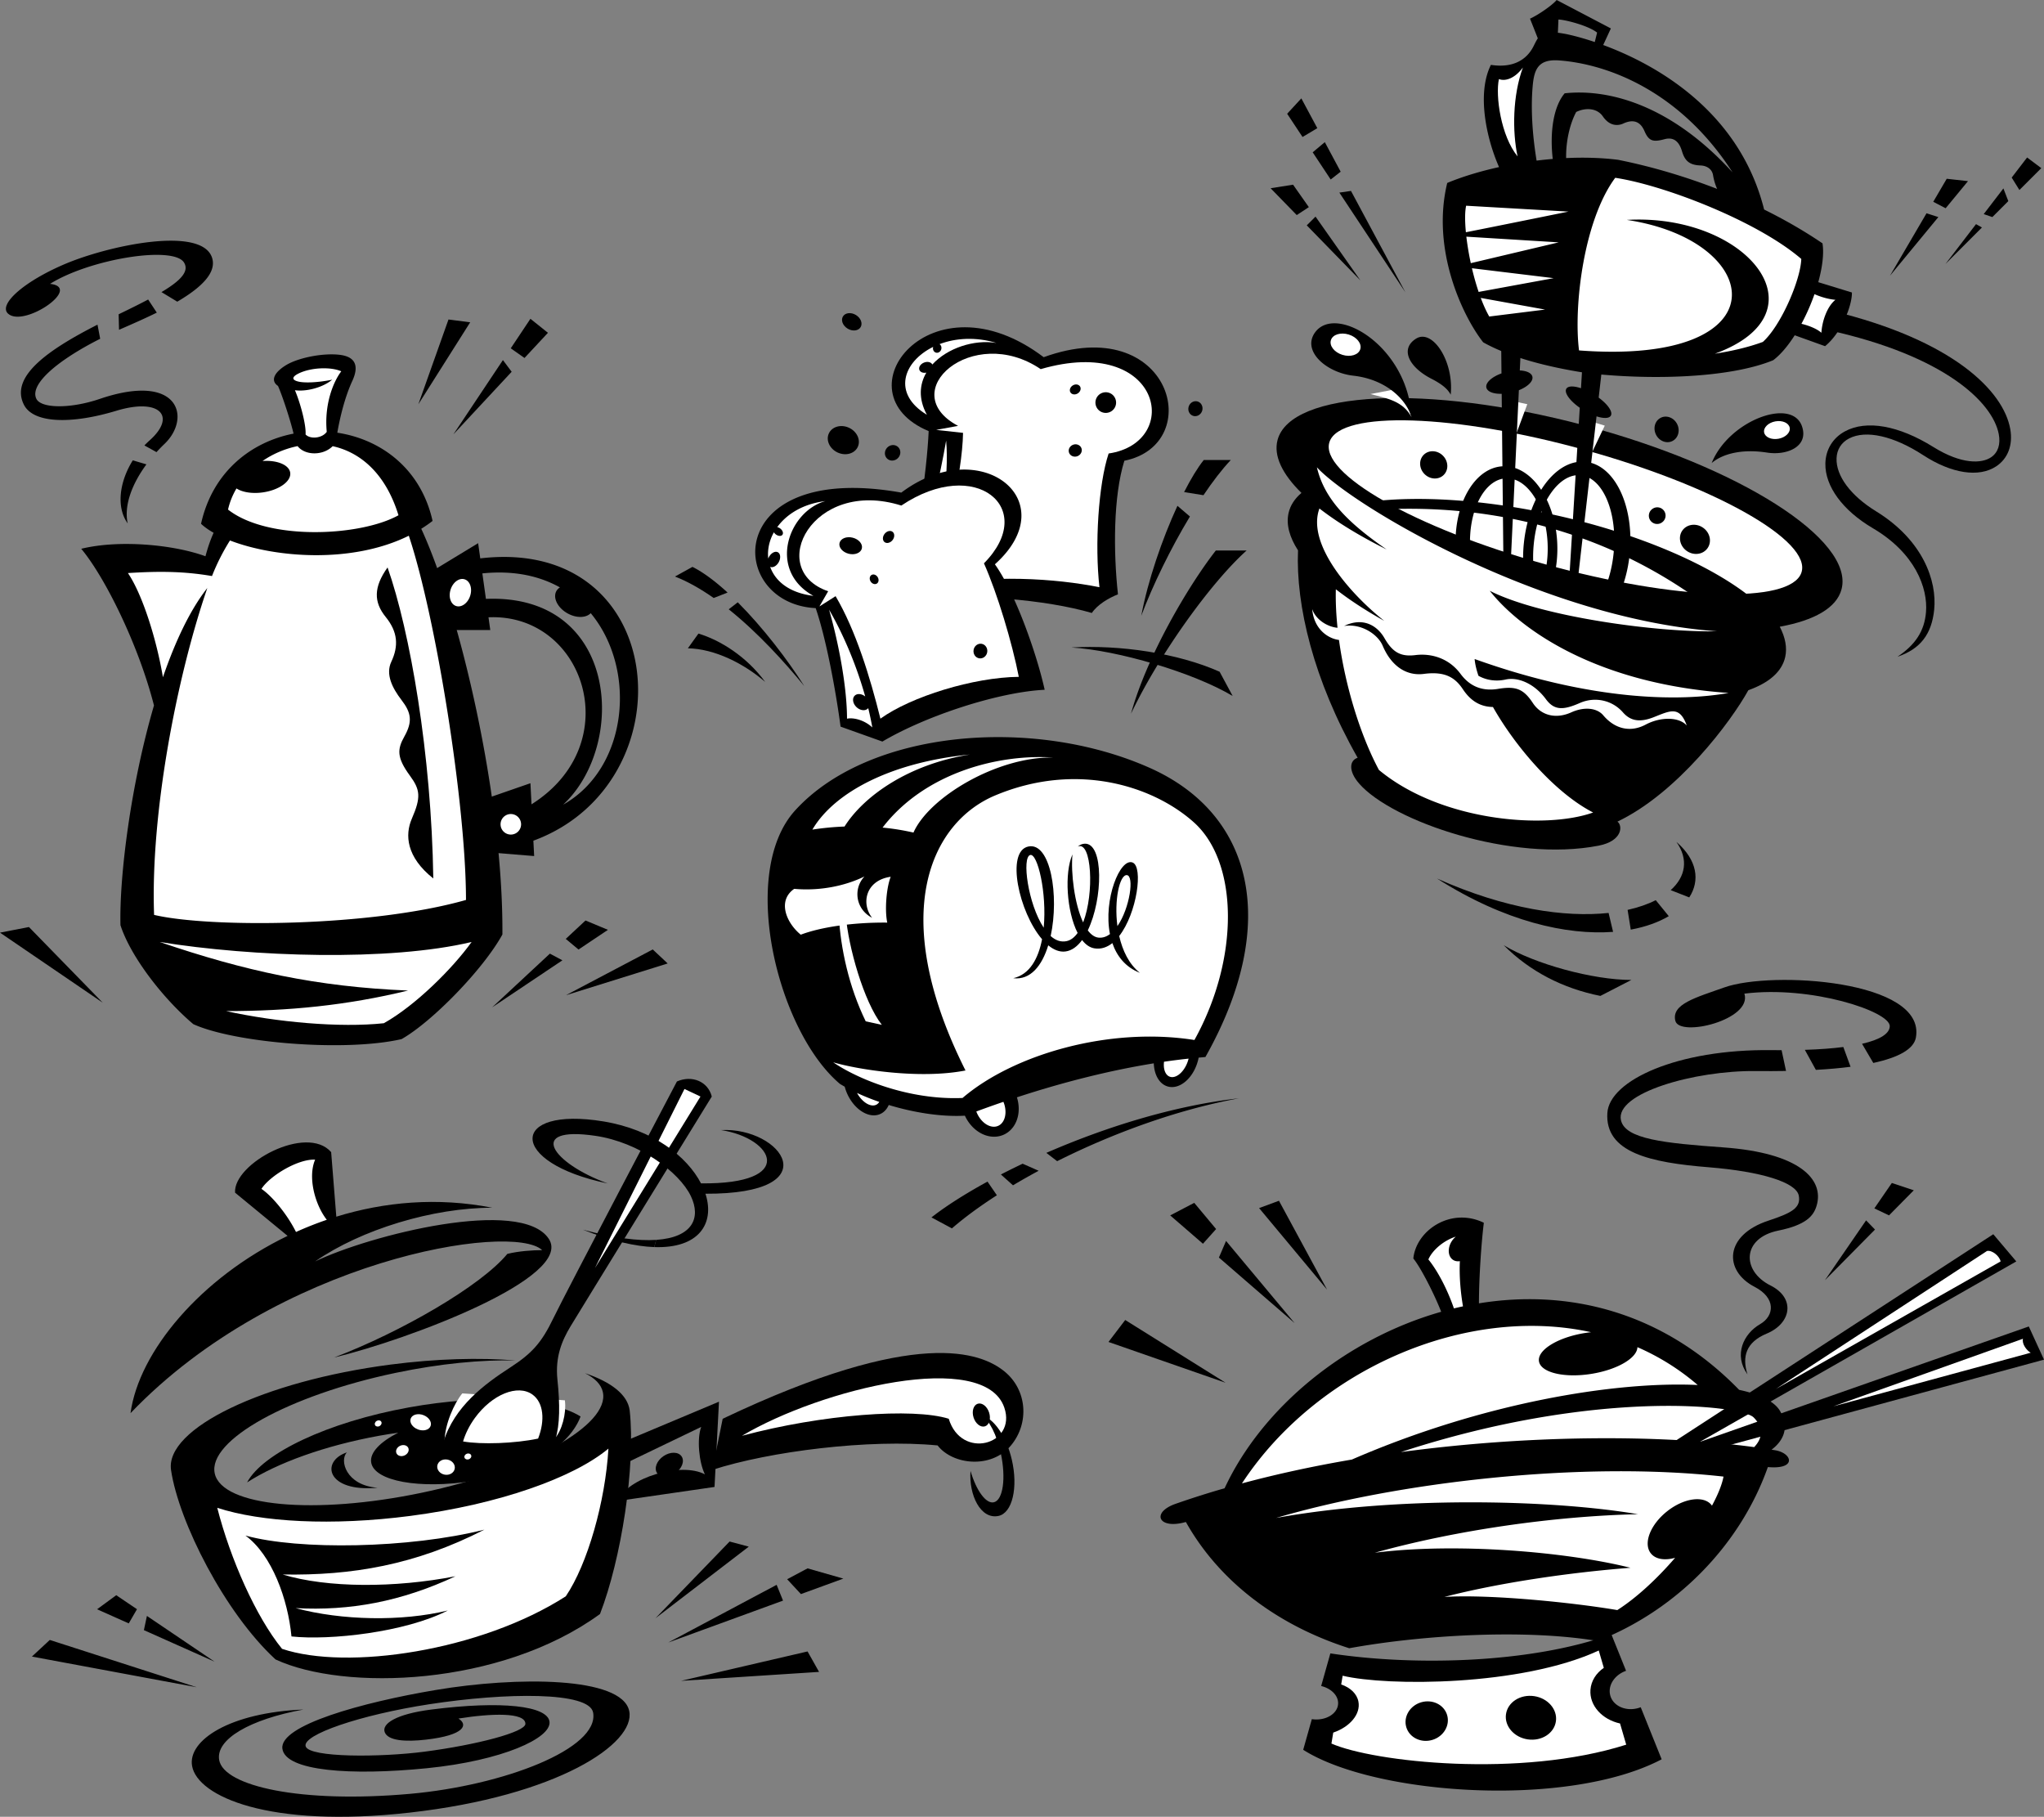 <svg xmlns="http://www.w3.org/2000/svg" width="540" height="479.899"><rect width="100%" height="100%" fill="#808080" stroke="none"/><path d="M275.73 94.348c33.762-12.196 43.024 22.98 21.31 27.355-2.923 9.418-2.923 23.953-1.688 35.285-2.465.985-5.422 2.711-6.899 4.926-11.824-3.445-32.191-5.488-50.863-3.383 4.55-14.105 7.285-34.043 7.754-44.652-24.14-10.102.492-42.125 30.386-19.531"/><path fill="#fff" d="M245.492 149.008c2.977-6.7 5.336-23.445 4.465-32.621-1.488 8.804-4.71 22.945-7.812 30.636l3.347 1.985"/><path fill="#fff" d="M245.344 155.02c16.258-3.45 33.5-2.22 45.117.09-1.27-11.176-.281-27.192 2.426-35.32 19.707-2.907 14-31.56-17.946-22.286-18.02-12.2-38.714 6.027-21.832 14.992l-5.785 1.055 7.102.789c-.215 11.117-4.649 29.098-9.082 40.68"/><path fill="#fff" d="M248.223 90.895c.406.27.605.816.453 1.359-.184.66-.813 1.058-1.406.894-.594-.168-.93-.836-.743-1.496.004-.008.008-.015.008-.027-7.96 3.91-10.91 12.36-1.66 17.938-2.285-4.211-1.965-8.036-.144-11.137-.82.176-1.598-.102-1.836-.707-.278-.7.273-1.574 1.23-1.95.918-.363 1.871-.128 2.188.512 3.949-4.332 11.015-6.668 16.918-5.695-5.524-1.672-10.805-1.281-15.008.309"/><path d="M294.625 105.238a2.725 2.725 0 0 1-1.398 3.598 2.723 2.723 0 0 1-3.594-1.398 2.726 2.726 0 0 1 1.394-3.594 2.726 2.726 0 0 1 3.598 1.394m-8.922 13.164c.3.836-.187 1.782-1.09 2.106-.902.324-1.879-.094-2.18-.93-.304-.84.184-1.777 1.087-2.105.902-.325 1.878.09 2.183.93m-.375-16.325c.363.578.094 1.406-.601 1.84-.7.437-1.559.316-1.922-.266-.364-.578-.094-1.402.605-1.836.7-.437 1.555-.32 1.918.262m32.254 6.465c-.348 1.035-1.418 1.617-2.395 1.289-.972-.324-1.48-1.43-1.132-2.473.347-1.039 1.418-1.617 2.394-1.289.973.325 1.48 1.43 1.133 2.473m-13.809 94.297c-30.828-13.746-74.23-10.113-93.671 11.191-15.043 16.489-4.711 58.324 11.785 72.266.406.25.84.5 1.277.746.16.605.367 1.21.637 1.816 1.906 4.282 5.82 6.704 8.742 5.403 1.02-.45 1.773-1.297 2.254-2.387 6.55 1.992 13.812 3.176 20.121 2.828 1.492 3.274 4.559 5.594 7.793 5.555 4.137-.051 6.973-3.93 6.336-8.664a10.548 10.548 0 0 0-.39-1.742c12.058-3.95 24.331-7.07 36.163-8.977.098 3.016 1.461 5.477 3.68 6.113 3.074.887 6.617-2.05 7.914-6.558.106-.356.184-.707.25-1.059.598-.055 1.195-.117 1.79-.164 19.683-34.934 12.874-64.082-14.68-76.367"/><path fill="#fff" d="M231.734 291.672c-1.386.965-3.687-.235-5.148-2.68-.055-.09-.106-.187-.16-.285a61.474 61.474 0 0 0 5.867 2.355 1.991 1.991 0 0 1-.559.61m33.621.121c.825 2.848-.21 5.441-2.308 5.789-1.965.324-4.168-1.43-5.117-3.988a302.65 302.65 0 0 1 7.16-2.551c.097.242.191.492.265.75m48.219-10.836c-1.11 2.621-3.226 4.125-4.734 3.36-1.063-.54-1.531-2.079-1.32-3.864 2.183-.316 4.347-.594 6.492-.82-.11.437-.254.883-.438 1.324m-93.453-.355c6.281 4.324 19.832 10.015 34.168 9.425 13.547-11.586 38.879-18.851 61.266-15.316 11.98-21.602 11.668-46.965-.196-57.535-10.8-9.625-30.972-16.055-52.433-7.07-16.887 7.07-28.668 31.222-7.852 72.656-11.98 2.355-28.277-.196-34.953-2.16m36.129-81.297c-20.531 1.992-35.734 9.82-41.629 19.832a74.378 74.378 0 0 1 8.496-.813c5.016-7.969 16.836-16.445 33.133-19.02m-23.086 19.301a62.5 62.5 0 0 1 8.164 1.317c4.133-9.34 22.067-20.078 36.918-19.832-15.25-.977-34.308 4.441-45.082 18.515m-23.344 16.18c6.7.602 13.383-.73 18.57-3.277-3 3.14-2.445 8.59 2.005 10.922-2.973-3.809-1.68-9.907 4.917-10.832-1.148 2.957-1.609 8.777-.91 12.105-9.011-.094-17.57 1.184-22.851 3.192-3.899-3.196-6.207-9.012-1.73-12.11"/><path fill="#fff" d="M221.602 241.883c.46 8.594 2.68 18.847 7.113 27.898l4.25.926c-4.805-6.191-8.867-20.695-9.516-28.918l-1.847.094"/><path d="M275.734 245.05c-4.164-6.292-5.82-18.613-3.562-19.206 1.926-.508 4.445 9.972 3.562 19.207m21.926-13.895c-1.87-.054-3.363 6.606-2.45 13.469 3.302-4.762 4.517-13.41 2.45-13.469"/><path d="M301.145 256.973c-3.829-1.504-6.09-4.426-7.274-7.856-1.402 1.117-3 1.676-4.762 1.38-1.234-.208-2.316-.997-3.234-2.185-1.242 1.68-2.715 2.801-4.406 3.016-1.555.2-3.09-.441-4.535-1.625-1.645 5.352-4.664 9.234-9.243 8.684 4.348-.969 6.625-5.192 7.61-10.293-6.09-7.059-9.66-23.223-3.63-24.492 5.856-1.235 8.216 13 5.903 23.648 1.258 1.125 2.676 1.68 4.23 1.34 1.126-.25 2.083-1.028 2.891-2.156-2.918-5.7-3.53-15.836-1.363-20.75-.453 4.84.516 13.062 2.82 17.972 3.008-7.738 2.243-21.547-1.359-20.054-.016.004-.027.004-.035.004.535-.465 1.156-.735 1.86-.75 4.98-.118 4.8 14.562.765 22.902.84 1.113 1.8 1.824 2.886 1.918 1.075.094 2.067-.266 2.97-.934-1.805-9.129 2.683-20.246 5.995-18.906 2.832 1.145 1.16 13.379-3.554 19.41.875 3.817 2.57 7.442 5.464 9.727"/><path fill="#fff" d="M272.172 225.844c-2.258.594-.602 12.914 3.562 19.207.883-9.235-1.636-19.715-3.562-19.207m23.038 18.781c3.302-4.762 4.517-13.41 2.45-13.469-1.87-.054-3.363 6.606-2.45 13.469"/><path d="m264.426 310.234 3.195 2.86a179.46 179.46 0 0 1 6.781-3.84l-4.234-1.867c-1.98.945-3.906 1.894-5.742 2.847m12.008-5.707 2.851 2.192c14.473-7.258 31.574-13.59 48.07-16.61-17.523 1.97-35.71 7.786-50.921 14.418m-15.547 7.59c-6.114 3.344-11.2 6.617-14.805 9.457l5.406 2.899c3.239-2.817 7.258-5.778 11.875-8.746l-2.476-3.61m-22.77-181.996c20.895-15.746 43.496 2.117 24.723 18.938 5.285 7.363 10.996 23.402 13.152 33.144-12.12.586-31.199 6.785-42.875 13.68l-11.047-3.946c-1.215-9.148-3.765-23.12-6.578-31.304-23.68-1.176-24.773-38.965 22.625-30.512"/><path fill="#fff" d="M238.117 133.54c19.68-13.212 36.207.765 21.832 15.257 3.559 7.988 7.446 20.988 9.207 29.988-11.969.117-28.496 5.223-36.562 11.047-2.746-11.05-6.516-23.324-11.84-32.355l-4.274 2.71 2.31-4.011c-16.634-5.672-4.134-30.016 19.327-22.637"/><path d="M184.52 167.36c5.71 1.699 12.761 6.074 17.62 12.757-5.468-4.738-13.245-8.75-20.413-8.87l2.793-3.888m10.386-8.265c-.75.59-1.578 1.234-2.383 1.851 7.7 6.164 14.774 13.953 19.946 20.266-4.36-6.914-10.903-15.457-17.563-22.117m-2.687-2.574c-3.207-2.938-6.38-5.333-9.278-6.782l-4.617 2.551c3.414 1.332 6.856 3.309 10.223 5.668l3.672-1.437"/><path fill="#fff" d="M229.375 187.035c-.023.031-.04.067-.066.094-.692.73-2.043.582-3.02-.336-.976-.922-1.21-2.262-.523-2.992.644-.688 1.859-.594 2.812.168-2.348-8.399-5.875-16.602-9.547-22.93 2.672 9.355 4.739 20.777 4.739 28.8 1.703-.366 4.617.364 6.687 2.31a84.649 84.649 0 0 0-1.082-5.114m-11.316-54.675c-5.934.722-10.246 3.46-12.723 6.878.262.055.539.172.797.367.64.489.898 1.23.57 1.657-.324.43-1.105.379-1.75-.106a2.074 2.074 0 0 1-.5-.554c-1.242 2.222-1.746 4.64-1.488 6.941a3.74 3.74 0 0 1 .21-.461c.59-1.055 1.641-1.59 2.34-1.195.704.39.798 1.562.208 2.62-.567 1.009-1.551 1.532-2.25 1.227 1.34 3.778 5.047 6.883 11.425 7.66-12.27-6.804-6.558-22.363 3.16-25.035"/><path d="M227.688 144.895c-.297 1.167-1.852 1.785-3.481 1.375-1.625-.415-2.707-1.696-2.41-2.868.297-1.168 1.855-1.785 3.48-1.375 1.63.41 2.707 1.696 2.41 2.868m8.126-4.415c.582.458.578 1.434-.008 2.184-.586.746-1.536.984-2.118.531-.582-.457-.574-1.433.012-2.18.586-.75 1.535-.988 2.113-.535m-3.949 11.954c.395.625.301 1.39-.207 1.714-.511.325-1.246.079-1.64-.543-.395-.625-.301-1.39.207-1.714.511-.325 1.246-.082 1.64.543m28.946 19.851c-.18 1.059-1.137 1.777-2.125 1.606-.997-.168-1.649-1.164-1.47-2.227.18-1.055 1.134-1.773 2.126-1.605.992.171 1.648 1.168 1.469 2.226m-34.199-54.222c-.848 1.796-3.243 2.445-5.348 1.453-2.106-.996-3.13-3.258-2.278-5.051.844-1.797 3.239-2.45 5.348-1.457 2.105.996 3.125 3.258 2.277 5.054m10.657 2.907c-.801.847-2.094.93-2.891.18-.797-.754-.797-2.047-.004-2.899.8-.848 2.094-.926 2.89-.176.798.75.801 2.047.005 2.895m-9.903-34.551c-.601.996-2.136 1.172-3.425.39-1.29-.777-1.848-2.218-1.243-3.214.598-.996 2.133-1.172 3.422-.39 1.29.776 1.848 2.218 1.246 3.214m55.672 84.613c12.809-.742 28.082 1.477 39.168 6.403l3.45 6.406c-10.348-6.16-30.301-12.07-42.618-12.809m34.903-40.226c2.44-3.63 4.898-6.832 7.218-9.29h-7.144c-1.63 2.04-3.41 4.981-5.188 8.47l5.114.82m-6.875 2.808c-4.047 8.762-7.836 19.84-9.555 29.043 3.035-8.094 7.765-17.793 12.851-26.222l-3.296-2.82"/><path d="M321.215 145.41c-7.14 9.113-18.227 27.836-22.418 43.11 7.39-15.52 20.941-34.489 30.55-43.11h-8.132m147.777 237.672c-.32-.055-.644-.102-.965-.152 3.43-2.594 4.672-6.16 2.207-10.278-1.496-2.488-5.257-4.355-10.77-5.527-20.339-20.887-45.394-26.668-68.745-22.852.004-6.902.648-16.132 1.293-21.285-8.692-4.222-17.883 1.985-18.625 9.438 1.91 2.332 5.441 9.183 7.36 14.074-25.259 7.188-47.27 25.238-57.22 46.613a238.671 238.671 0 0 0-12.968 4.121c-6.54 2.301-4.508 6.868 2.734 4.79 9.195 16.359 24.988 27.566 43.156 33.351 19.305-3.508 46.446-5.125 65.63-1.914 20.28-7.922 37.476-24.8 44.968-45.938.152.008.305.016.457.028 7.2.5 5.957-3.723 1.488-4.469"/><path fill="#fff" d="M377.36 332.672c1.07-2.465 4.05-5.016 7.25-6.02a5.231 5.231 0 0 0-1.063 1.192c-1.192 1.844-1.035 4.062.348 4.957.523.336 1.148.433 1.789.324-.2 3.824.171 8.156.82 11.938-.8.171-1.598.351-2.395.546-1.66-4.84-4.25-9.882-6.75-12.937m-7.269 50.887c51.5-16.836 89.992-12.364 93.187-9.168 2.668 2.664 2.438 5.484.153 7.855-24.63-3.328-59.102-3.305-93.34 1.313"/><path d="M433.457 450.957a7.684 7.684 0 0 1-.598.203c-3.296.965-6.62-.48-7.421-3.226-.778-2.645 1.07-5.524 4.148-6.598l-3.875-9.625c-21.254 7.664-52.05 8.406-74.246 5.023l-2.43 8.621c2.719.641 4.645 2.625 4.469 4.797-.2 2.485-3.07 4.285-6.41 4.016a7.329 7.329 0 0 1-.524-.063l-2.28 8.094c18.913 12.02 69.94 15.524 94.698 2.512l-5.531-13.754"/><path fill="#fff" d="M420.176 446.367c.172-2.37 1.511-4.422 3.531-5.816l-1.336-4.578c-20.43 9.472-55.965 9.472-67.66 6.66l-.383 2.308c2.418.836 4.164 2.454 4.555 4.555.62 3.285-2.258 6.664-6.656 8.16l-.477 2.895c11.102 4.886 49.945 9.195 77.879.293l-1.633-5.594c-4.73-1.04-8.117-4.734-7.82-8.883"/><path d="M382.313 453.027c.812 2.743-.942 5.684-3.922 6.567-2.98.883-6.055-.625-6.868-3.367-.812-2.743.942-5.688 3.922-6.57 2.98-.88 6.055.624 6.868 3.37m28.737 1.657c-.452 3.156-3.769 5.293-7.413 4.77-3.64-.524-6.227-3.505-5.774-6.661.453-3.16 3.77-5.293 7.414-4.77 3.641.524 6.227 3.504 5.774 6.66"/><path fill="#fff" d="M436.137 410.32c-2.074-2.605-.164-7.574 4.27-11.097 4.429-3.524 9.698-4.266 11.773-1.66.039.046.066.101.101.152 1.563-2.887 2.645-5.531 3.051-7.68-37.746-4.223-86.168 1.492-118.203 10.926 31.539-5.715 72.016-4.965 95.605-.992-22.101.496-48.175 4.222-69.53 10.18 21.605-2.731 50.66-.247 67.546 3.972-16.145 1.242-34.766 3.977-49.168 7.7 12.168-.743 34.02 1.491 45.691 3.476 5.16-3.3 10.575-8.363 15.27-13.809-2.711.754-5.148.414-6.406-1.168m-15.789-58.425a35.51 35.51 0 0 0-1.637.214c-7.18 1.153-12.61 4.5-12.133 7.48.48 2.977 6.684 4.462 13.86 3.31 6.84-1.098 12.078-4.184 12.148-7.051a62.676 62.676 0 0 1 15.922 9.992c-21.922-1.016-56.926 4.742-91.363 19.695-9.891 1.688-19.649 3.777-29.036 6.3 19.68-30.038 58.965-47.23 92.239-39.94"/><path d="m337.887 317.176 12.71 23.484-17.96-21.55zm-15.864 15.004 20.008 17.32-18.125-21.71zm-.742-7.532-5.777-6.921-6.352 3.316 8.653 7.488 3.476-3.883m2.512 40.602-26.523-16.578-4.422 5.8zM493 322.355l-10.883 15.817 13.235-13.39zm6.055-1.32 6.547-6.625-5.801-1.933-4.621 6.714 3.875 1.844m-52.789 60.817 89.718-31.473 4.016 8.766-88.54 24.054-5.194-1.347"/><path fill="#fff" d="M534.445 353.625c-.336 1.367.965 3.09 2.043 3.691l-52.113 14.153 50.07-17.844"/><path d="m439.012 382.934 87.59-56.918 6.078 7.183-88.692 50.563-4.976-.828"/><path fill="#fff" d="M524.945 330.438c1.383-.278 3.313 1.378 3.59 2.761l-59.402 33.707 55.812-36.469"/><path d="M455.313 303.082c-15.747-1.129-25.97-2.21-27.075-7.184-1.586-7.14 19.34-13.16 35.645-12.988 2.785.031 5.437.02 7.965-.023l-1.172-5.485c-.867 0-1.742-.004-2.649-.015-24.875-.32-42.828 8.012-43.382 16.578-.676 10.48 11.355 13.129 26.8 14.363 13.817 1.11 23.07 3.977 23.766 7.461.64 3.235-1.82 4.594-8.012 6.637-11.742 3.863-11.816 13.273-3.648 17.492 5.656 2.922 5.285 7.637 1.437 9.86-4.332 2.5-7.058 8.07-3.32 13.261-1.508-4.7-.356-8.52 5.05-10.762 6.56-2.718 7.688-9.39 1.032-12.722-7.715-3.86-7.535-12.547 2.062-14.5 7.301-1.489 9.282-3.836 10.094-6.5 2.172-7.106-4.648-14.047-24.594-15.473m33.583-21.297-1.907-5.223c-2.86.368-6.242.625-10.168.75l2.914 5.29c3.356-.188 6.414-.461 9.16-.817"/><path d="M455.594 260.809c-7.582 2.695-14.094 4.418-12.989 8.84 1.106 4.421 20.446-.278 18.239-7.184 17.683-2.211 38.406 4.7 38.406 8.566 0 1.906-2.355 3.543-7.32 4.684l2.972 5.058c6.86-1.488 10.711-3.73 11.254-6.703 2.766-15.218-38.129-17.683-50.562-13.261m-282.246 66.699c-4.645.308-11.008-.438-19.356-2.692 7.688 3.043 13.938 4.426 18.852 4.598l.504-1.906m19.406 79.68-19.582 20.257 24.644-18.906zm20.594 29.035-33.426 7.765 36.465-2.363zm-200.192-3.039 38.813 12.492-43.54-8.102zm198.442-12.114 11.203-4.09-9.453-2.703-5.391 2.871 3.64 3.922m-6.421-2.445-28.63 15.234 30.321-11.066zm-167.16 11.969 18.68 8.332-17.883-12.086Zm-1.828-5.528-5.477-3.699-5.063 3.715 8.368 3.73 2.171-3.746m130.168-52.516c-.539-4.144-4.855-7.491-11.808-9.831 2.621 1.308 4.281 2.976 4.719 4.996 1.914 8.742-19.489 20.64-47.801 26.578-28.317 5.937-52.817 3.66-54.73-5.082-1.915-8.742 19.488-20.64 47.804-26.578 11.688-2.45 22.719-3.496 31.785-3.274-9.703-.773-21.086-.48-33.156 1.09-33.461 4.356-59.625 16.864-57.98 27.875 2.05 13.7 14.199 37.684 27.605 50.012 18.082 8.418 59.379 7.172 85.719-12 5.61-14.492 9.453-39.004 7.843-53.785"/><path fill="#fff" d="M149.473 421.66c-22.598 14.496-57.82 19.64-74.961 13.871-6.895-8.472-13.653-23.691-17.114-37.25 11.614 3.793 30.301 4.832 50.977 2.145 23.387-3.051 43.098-10.063 52.363-17.781-.808 13.945-5.488 30.488-11.265 39.015"/><path d="M64.848 405.61c7.011 5.14 11.218 16.831 12.156 26.648 10.129 1.094 30.078-1.09 41.297-6.856-12.156 2.961-28.051 2.649-40.207-.625 14.336.782 27.898-1.715 42.234-8.414-16.05 3.117-33.82 3.117-45.664-.468 18.234.312 35.066-2.493 53.3-11.844-19.792 4.988-49.089 5.453-63.116 1.558m88.531-31.449c-7.66-4.812-25.438-6.008-45.383-2.394-21.469 3.886-38.633 12.117-42.719 19.808 7.868-5.086 20.414-9.699 34.93-12.332 1.688-.3 3.355-.57 5.008-.808-4.778 2.43-7.57 5.273-7.153 7.87.782 4.93 12.774 7.118 26.782 4.891 10.539-1.675 19.21-5.375 22.531-9.199 3.023-2.375 5.078-5.32 6.004-7.836"/><path fill="#fff" d="M122.125 368.066c-2.121 2.575-4.617 8.102-4.695 12.723l29.152-.836c1.82-2.043 3.106-6.508 2.652-10.066l-27.109-1.82"/><path d="M91.652 383.637c-2.027 2.023-.312 8.726 8.106 9.347-13.559 1.246-15.117-7.011-8.106-9.347"/><path fill="#fff" d="M113.758 376.672c-.39 1.047-1.887 1.457-3.336.91-1.45-.543-2.309-1.832-1.914-2.883.394-1.043 1.887-1.453 3.336-.91 1.453.543 2.308 1.836 1.914 2.883m-5.887 5.797c.313.71-.133 1.594-.996 1.98-.867.383-1.824.125-2.137-.586-.316-.707.13-1.593.992-1.976.868-.387 1.825-.125 2.141.582m12.262 5.481c-.2 1.1-1.39 1.808-2.66 1.573-1.27-.23-2.137-1.312-1.938-2.41.2-1.101 1.39-1.808 2.664-1.574 1.27.23 2.137 1.309 1.934 2.41m4.344-3.547c.152.403-.122.875-.606 1.055-.484.18-.996-.004-1.148-.406-.149-.406.125-.88.609-1.059.484-.176 1 .008 1.145.41m-23.758-8.879c.219.368.035.883-.41 1.145-.442.266-.98.176-1.2-.191-.218-.372-.039-.887.407-1.149.445-.262.98-.176 1.203.195"/><path d="M117.11 380.992c2.894-9.515 11.023-15.453 17.511-19.664 5.828-3.785 8.371-6.469 11.606-13.191 3.238-6.719 32.609-62.473 32.609-62.473 3.98-1.742 8.21 0 9.207 3.98 0 0-35.094 57-37.336 60.735-2.238 3.73-4.074 8.016-3.441 14.055.68 6.511.68 11.812-.54 15.812l-29.617.746"/><path fill="#fff" d="m180.828 287.652 4.227 1.993-27.875 45.3zm-38.668 92.344c1.883-4.836 1.45-9.5-1.473-11.621-3.886-2.824-10.71-.055-15.238 6.184-1.46 2.011-2.5 4.136-3.113 6.191 4.793.855 13.71.543 19.824-.754"/><path d="m164.297 381.02 25.648-10.77-1.175 22.52-25.649 3.718c2.742-6.265 16.84-10.379 23.106-7.047-1.567-3.136-2.157-9.398-.98-12.53l-20.755 9.984-.195-5.875"/><path d="M180.07 384.695c.848 1.254.086 3.254-1.707 4.47-1.789 1.21-3.93 1.183-4.777-.071-.848-1.254-.086-3.254 1.703-4.469 1.79-1.215 3.93-1.18 4.781.07m10.856-9.937-2.742 13.508c15.074-4.895 41.507-8.223 59.523-6.461 3.914 5.09 14.117 6.32 19.383 0 4.894-5.875 4.305-14.684-1.762-19.582-6.039-4.868-22.91-11.942-74.402 12.535"/><path fill="#fff" d="M196.016 379.258c21.148-12.531 64.07-22.856 69.312-7.442 3.328 9.793-11.355 13.903-14.683 2.942-9.399-2.942-33.48-1.18-54.63 4.5"/><path d="M261.309 373.117c.53 1.649.043 3.278-1.09 3.64-1.133.364-2.48-.675-3.012-2.32-.527-1.648-.043-3.277 1.09-3.644 1.133-.363 2.48.676 3.012 2.324"/><path d="M256.398 388.54c-.468 6.382 2.664 12.843 7.356 11.894 3.71-.75 5.273-7.536 3.547-14.907-1.45-6.187-4.774-10.882-7.985-11.722 1.977 1.246 4.036 5.183 5.102 10.164 1.379 6.457.578 12.199-1.797 12.836-2.082.558-4.683-3.012-6.223-8.266m-83.554-59.125c11.832.41 15.902-6.23 13.64-13.738-.039-.117-.082-.239-.12-.356 32.988.14 20.171-17.66 4.132-16.816 13.918 2.133 20.227 14.348-5.3 14.078-3.676-7.086-12.626-14.191-25.75-16.36-24.864-4.105-25.512 10.868 1.097 16.38-14.758-5.356-21.57-15.27-3.246-12.579 11.57 1.704 22.16 9.536 25.223 15.934 2.73 5.707.488 10.91-9.172 11.55l-.504 1.907M80.168 451.566c-19.48.793-30.613 8.149-29.422 14.907 1.418 8.027 20.274 16.5 57.45 12.324 39.105-4.39 59.827-18.285 58.038-26.836-1.921-9.176-29.816-9.14-51.082-5.563-19.574 3.293-41.347 9.34-40.55 15.504.765 5.942 18.066 7.176 38.164 5.168 19.875-1.988 32.996-7.953 32.402-12.324-.566-4.14-12.527-5.566-31.211-3.18-9.402 1.2-13.117 3.778-12.324 5.961.84 2.313 5.543 2.61 10.933 1.989 10.336-1.192 11.133-3.977 8.547-5.567 8.746-1.39 17.692-1.695 17.692 1.395 0 2.183-12.922 5.562-26.637 7.351-11.711 1.528-30.41 1.59-31.406-1.39-1.02-3.07 14.511-8.348 32.601-11.13 20.383-3.136 42.34-3.382 43.332 2.184 1.707 9.559-23.675 19.262-48.304 21.47-28.82 2.581-49.297-1.99-50.489-8.946-.937-5.485 8.153-10.735 22.266-13.317m64.816-124.336c-7.312-11.105-47.289-.996-61.73 5.973 12.2-8.46 31.117-14.187 46.797-14.187-14.473-2.836-28.52-1.551-41.2 2.367l-1.363-17.051c-6.472-7.469-25.886 2.984-25.386 10.703l13.878 11.418C52.984 337.56 36.703 357 34.484 373.277c38.817-40.574 100.793-50.527 108.758-43.058-2.488 0-6.222.246-9.21.992-6.97 8.465-28.126 20.66-45.798 27.383 19.664-4.73 63.47-21.16 56.75-31.364"/><path fill="#fff" d="M69.07 314.04c2.239-3.485 9.707-7.966 14.184-7.72-2 4.668-.027 11.907 3.078 15.883a92.155 92.155 0 0 0-8.133 3.219c-2.437-4.883-6.472-9.61-9.129-11.383"/><path d="M111.293 139.672a35.687 35.687 0 0 0 2.988-2.07c-3.086-13.809-13.629-21.563-25.168-23.305.79-4.5 2.082-9.59 3.969-13.688 1.785-3.875.914-6.406-3.414-6.894-4.57-.516-10.95.84-14.04 2.703-3.167 1.914-4.273 4.121-2.183 5.527 1.117 2.52 3.176 8.703 4.114 12.594-11.258 2.191-21.426 10.137-24.446 23.816.864.825 1.992 1.622 3.317 2.375-.844 1.907-1.52 3.836-2.149 6.204-8.383-3.067-22.703-4.442-32.82-1.977 6.273 7.5 15.144 25.422 19.219 41.387-6.157 21.031-9.168 45.148-8.856 58.035 2.711 8.387 11.356 19.488 19.25 26.148 10.852 4.938 39.965 7.403 55.012 3.95 7.894-4.442 21.465-18.254 26.644-27.63.243-36.34-11.253-85.113-21.437-107.175"/><path fill="#fff" d="M62.477 129.02c1.53.996 4.132 1.445 6.976 1.039 4.309-.618 7.54-2.946 7.215-5.204-.293-2.07-3.473-3.355-7.316-3.082a25.405 25.405 0 0 1 9.265-3.933c2.02 2.555 6.774 2.527 9.27.015 7.25 1.594 13.965 7.133 17.386 18.247-10.132 5.628-34.523 6.753-45.03-1.5a19.257 19.257 0 0 1 2.234-5.582"/><path fill="#fff" d="M40.71 241.664c-.987-26.64 5.923-62.66 14.063-86.344-4.582 5.817-8.496 14.164-11.73 23.567-1.672-9.95-5.379-21.805-9.246-27.516 7.902-.492 14.527-.523 22.21.79a56.238 56.238 0 0 1 4.75-9.4c11.864 4.59 32.22 6.192 47.247-1.253 7.223 21.656 15.105 71.101 15.105 96.21-25.164 7.153-67.843 7.4-82.398 3.946m45.613-127.601c-1.172 1.69-4.312 2.042-5.594.699.172-2.422-1.289-8.075-2.808-11.684 2.89.41 7.262-.637 9.84-2.781-3.727.758-7.36.918-9.055.465-1.758-.465-1.492-1.282.16-2.098 3.274-1.621 8.524-1.809 11.293-.586-2.078 2.742-4.527 8.637-3.836 15.984"/><path d="m118.484 84.395-7.957 22.386 13.692-21.648zm20.082 10.164 6.192-6.649-4.625-3.703-5.2 7.8 3.633 2.552m-5.703.554-13.086 19.625L135.176 98.2zm-5.984 52.379-.563-4.015-12.582 7.648 4.934 15.297h10.855l-.468-3.363c25.27-1.153 36.843 33.336 11.363 49.398l-.285-5.574-12.09 4.191.988 14.063 12.086.984-.207-4.055c41.125-15.101 36.371-80.492-14.031-74.574zm21.887 65.063c17.02-15.805 14.629-55.805-20.391-54.364l-.941-6.73c8.226-.848 15.062.652 20.496 3.7a2.703 2.703 0 0 0-.93.948c-1.004 1.782.297 4.418 2.906 5.891 2.332 1.316 4.914 1.258 6.156-.035 12.305 14.851 9.899 40.926-7.296 50.59"/><path fill="#fff" d="M124.215 157.375c-.617 1.95-2.278 3.156-3.707 2.703-1.43-.453-2.082-2.398-1.465-4.348.621-1.949 2.281-3.16 3.707-2.703 1.43.453 2.086 2.403 1.465 4.348m13.344 61.113a2.707 2.707 0 0 1-3.36 1.852 2.712 2.712 0 1 1 3.36-1.852"/><path d="M102.387 149.89c5.918 16.778 11.597 49.344 12.086 82.153-7.153-5.672-7.528-11.52-5.672-15.79 2.469-5.671 2.219-7.648-.496-11.347-3.528-4.816-3.368-7.004-1.477-10.363 2.219-3.945 1.817-6.297-.742-9.617-2.465-3.207-4.262-6.82-2.711-10.117 1.973-4.192 1.723-7.895-1.48-11.84-3.208-3.95-3.208-7.895.492-13.078"/><path fill="#fff" d="M42.191 248.82c24.422 3.946 60.688 5.18 82.399 0-4.934 6.907-14.8 16.778-23.188 21.461-11.597 1.235-28.125-.246-41.695-3.207 16.531 0 31.824-1.48 48.105-5.426-24.175-.988-43.171-5.18-65.62-12.828"/><path d="m7.645 244.871 19.492 19.984L0 246.352Zm164.805 5.922-22.942 12.09 26.887-8.39zm-19.614.02 7.773-5.2-5.922-2.468-5.222 4.859 3.37 2.808m-7.558 1.086-15.261 14.192 18.562-12.426zm-89.3-183.957c-2.977-8.3-27.47-3.066-38.997 1.875-10.964 4.7-17.382 10.653-14.878 13 4.128 3.868 19.89-6.89 11.12-7.832 10.489-6.574 32.575-10.175 35.395-5.636 1.457 2.347-.957 4.836-5.957 7.808l4.176 2.531c6.062-3.558 10.617-7.628 9.14-11.746M38.684 122.66l-3.602-1.062c-3.578 5.73-4.402 12.418-1.348 16.652-1.03-4.703 1.133-10.41 4.95-15.59m-12.309-17.297c-7.832 2.664-15.492 2.528-16.758 0-1.887-3.773 5.399-10.097 16.848-15.879l-.707-3.726C12.07 92.71 2.64 99.69 6.332 106.93c2.512 4.93 12.527 5.168 24.426 1.566 11.422-3.457 15.98 1.41 8.773 7.828-.48.43-.937.875-1.379 1.336l3.192 1.766a42.212 42.212 0 0 1 2.105-2.16c7.14-6.801 4.008-19.067-17.074-11.903"/><path d="M31.445 87.121c.293-.133.582-.262.88-.39 2.753-1.204 5.952-2.602 9.1-4.153l-2.284-3.46c-2.293 1.214-4.91 2.503-7.797 3.898l.101 4.105m448.918-12.586c1.074-3.879 1.551-7.535 1.117-10.254-4.828-3.285-10.023-6.265-15.418-8.93-6.578-26.21-28.84-38.417-42.515-43.46l2.023-4.38L411.25 0c-1.176 1.41-4.93 3.992-7.043 4.93 0 0 1.305 3.257 2.063 5.207-.391.57-.72 1.265-1.125 2.07-1.81 3.594-5.407 5.828-11.266 4.93-3.797 7.593-1.149 19.543 2.152 27-5.254 1.16-9.976 2.633-13.691 4.191-4.29 17.652 4.094 35.219 9.504 42.098 6.996 3.918 16.828 6.496 27.3 8.11 16.762 1.933 37.774 1.37 49.317-3.388 1.96-1.48 3.906-3.812 5.68-6.586l8.02 2.88c4.507-3.704 7.179-10.954 7.089-14.18zM421.937 8.61l-.617 2.493c-3.73-1.258-6.593-1.926-7.957-2.18a27.89 27.89 0 0 0-1.789-.274l.145-3.484c1.644 0 7.87 1.57 10.219 3.445zm-17.023 14.16c.39-4.488 1.477-7.23 7.04-6.804 12.585.953 31.808 7.898 45.773 29.574-17.067-18.7-33.805-22.05-44.364-20.89-2.894 3.433-3.98 10.03-3.148 17.335-1.43.118-2.86.266-4.266.442-1.105-6.774-1.566-13.63-1.035-19.656zm22.582 19.446c-4.465-.563-9.121-.676-13.742-.461-.086-4.918 1.183-9.434 2.66-12.176 2.297-1.129 5.441-1.156 7.043 1.172 1.828 2.66 4.04 2.5 5.395 1.879 2.632-1.203 4.492-.582 5.609 2.02 1.184 2.765 2.41 2.882 5.328 2.109 2.5-.66 3.856.8 4.559 3.148.703 2.348 1.761 3.688 4.87 3.797 1.923.07 3.11 1.133 3.344 2.543.153.902.422 2.16 1.083 3.652-8.727-3.386-17.641-5.98-26.149-7.683"/><path fill="#fff" d="M481.191 87.898c-1.23-1.09-3.386-1.918-5.273-2.367a55.341 55.341 0 0 0 3.45-7.832c1.796.797 3.78 1.344 5.53 1.496-2.136 1.688-3.523 5.547-3.707 8.703"/><path d="M486.508 155.664c-1.297 4.914-7.227 8.23-16.313 9.879 1.457 2.812 1.985 5.504 1.442 7.984-.871 3.93-4.34 6.871-9.739 8.782-4.578 8.293-18.656 27.125-34.59 34.714 1.45 1.086 1.325 5.122-4.94 6.348-22.876 4.477-54.622-6.437-63.286-16.383-2.988-3.422-2.496-6.172-.406-6.824-11.707-20.582-16.363-40.316-15.754-54.789-2.246-3.473-3.172-6.805-2.508-9.82.453-2.059 1.629-3.84 3.414-5.352-5.062-4.98-7.418-9.797-6.316-13.969 3.46-13.07 39.617-14.84 80.761-3.957 41.145 10.891 71.696 30.313 68.235 43.387"/><path fill="#fff" d="M362.055 104.09c4.453 1.137 8.578 1.863 10.847 6.07l-2.43-7.687-8.417 1.617m41.437 2.672-2.914 7.851-.89-8.66zm20.473 5.668-3.399 7.12.485-8.01zm0 0"/><path fill="#fff" d="M475.898 151.29c-2.914 8.335-33.175 7.339-67.597-2.22-34.414-9.558-59.957-24.066-57.043-32.398 2.914-8.332 33.176-7.34 67.594 2.223 34.418 9.558 59.96 24.062 57.046 32.394"/><path d="M397.258 249.672c8.187 4.96 23.562 9.176 33.73 9.176l-8.187 4.218c-9.918-1.984-18.598-6.449-25.543-13.394m32.734-9.328.836 5.21c3.965-.726 7.352-1.964 10.04-3.558l-3.438-4.223c-2.09 1.063-4.582 1.934-7.438 2.57m-5.023.805c-11.45 1.223-27.149-.972-45.317-9.086 17.98 11.446 34.317 14.981 46.504 14.086l-1.187-5m16.406-6.023 4.906 1.918c2.89-4.453 2.137-9.86-3.39-14.652 3.234 4.57 2.453 9.187-1.516 12.734"/><path fill="#fff" d="M436.953 189.418c-3.726 1.473-6.191 1.039-8.187-1.242-2.82-3.223-7.387-4.25-11.407-2.477-4.406 1.942-6.761 1.942-8.93-.992-3.14-4.25-7.46-5.918-10.663-5.21-2.668.589-5.215.12-7.176-.99-.555-1.644-.906-3.144-1.008-4.429 31.41 11.266 54.68 11.203 67.106 8.961-35.485-2.465-55.383-17.156-63.114-26.984 13.356 6.816 44.11 11.03 59.98 10.691-45.878-3.316-95.976-32.894-105.648-43.309 1.985 8.43 8.184 14.633 18.418 21.696-7.035-3.496-13.043-7.168-17.746-10.817-3.473 9.43 8.309 22.73 17.133 29.684-4.863-2.703-9.168-5.516-12.797-8.348-.086 3.22.082 6.653.445 10.172-2.636-.222-5.761-2.14-6.691-4.937.434 5.258 4.16 7.8 7.078 8.152 1.664 12.223 5.637 25.156 10.55 34.34 16.458 13.644 44.044 15.73 56.59 11.238-10.093-5.183-20.55-17.41-26.468-27.867-3.305-.055-5.856-1.559-7.934-4.676-2.007-3.011-4.593-4.812-10.289-4.07-4.68.613-8.64-2.09-10.91-7.441-1.297-3.051-5.695-5.926-10.187-5.211 4.941-2.399 8.718-.16 10.656 3.203 2.125 3.699 4.223 4.98 8.195 4.484 3.965-.496 8.723.672 11.903 4.961 1.968 2.652 4.992 4.781 9.918 3.965 4.593-.758 6.675-.09 9.18 3.723 2.136 3.253 5.995 4.355 10.167 2.476 3.504-1.574 6.805-1.144 8.434.777 3.191 3.766 7.32 4.528 11.203 2.465 3.848-2.05 8.734-2.129 10.867.23-1.91-5.273-4.36-3.917-8.668-2.218m-10.23-142.453c-8.266 11.129-11.043 33.695-9.567 45.597 54.094 4.09 49.227-29.003 12.63-34.476 31.8-1.82 52.929 24.543 23.25 35.348 4.769-.739 9.1-1.793 12.687-3.118 4.832-4.351 9.988-16.437 10.152-21.918-11.605-9.992-36.262-19.5-49.152-21.433m-16.27 26.508-21.586-2.621a68.895 68.895 0 0 0 1.77 6.257l19.816-3.636m-2.262 8.3L391.2 78.695c.684 1.825 1.434 3.5 2.242 4.914l14.75-1.836M387.39 62.516a75.824 75.824 0 0 0 1.176 6.996l23.227-5.496-24.402-1.5m-.055-8.176c-.344 1.558-.348 4.058-.066 7.008 8.793-1.735 27.101-5.457 27.101-5.457l-27.035-1.551"/><path d="m420.375 122.266 1.41-12.293c1.84.597 3.313.59 3.77-.164.605-1.004-.785-2.996-3.203-4.778l1.078-9.406-5.309-.313-.445 7.235c-1.887-.629-3.403-.637-3.867.129-.637 1.05.914 3.187 3.546 5.031l-.882 14.36c-6.785 1.175-12.758 10.12-13.895 21.503a36.872 36.872 0 0 0-.121 6.067l2.711.59a34.467 34.467 0 0 1 .027-6.438c.953-9.848 5.754-17.555 11.063-18.234l-1.883 30.652 2.184-.625 3.359-29.324c4.516 2.437 7.285 10.508 6.394 19.722-.347 3.586-1.203 6.887-2.406 9.672l3.64 1.973c1.513-3.254 2.579-7.094 2.997-11.262 1.184-11.847-3.29-22.14-10.168-24.097"/><path d="M411.402 143.426c-.457-9.79-5.164-17.801-11.105-19.793l.969-20.555c2.343-.941 3.859-2.39 3.566-3.605-.23-.957-1.539-1.54-3.32-1.625l.37-7.84-5.308-.942.098 9.567c-2.582.933-4.293 2.476-3.988 3.762.261 1.085 1.898 1.68 4.043 1.628l.195 19.149c-7.086.402-12.469 9.316-12.383 20.23l3.883 1.856a25.268 25.268 0 0 1-.04-.738c-.417-9.25 3.364-17.04 8.575-18.063l.242 23.508 1.871-.317 1.082-22.96c4.63 1.582 8.332 8.44 8.707 16.832.13 2.886-.148 5.628-.75 8.07l2.403.914c.715-2.77 1.043-5.852.89-9.078m31.684-31.395c.848 1.696.285 3.696-1.258 4.465-1.543.774-3.48.024-4.328-1.676-.848-1.695-.285-3.695 1.254-4.465 1.543-.773 3.484-.023 4.332 1.676m-97.852-52.504 14.176 14.551-11.863-16.86zm.547-4.812-4.168-5.93-5.933.938 6.906 7.09 3.195-2.098m11.133-4.281-3.07.441 17.433 26.324zm-5.359-3.016 2.632-2.066L350 37.547l-3.203 2.687 4.758 7.184M348.02 33.86l-4.223-7.872-3.746 4.059 4.062 6.137 3.907-2.325m165.996 21.149 5.906-7.16-5.621-.625-3.559 6.082 3.274 1.703m-5.051 1.328-9.652 16.492L512.09 57.34zm24.539-6.145 5.781-5.777-3.75-2.812-4.07 5.308 2.039 3.281m-9.43 6.364 2.281.785 4.215-4.215-1.297-3.352-5.199 6.782m-2.034 2.652-8.052 10.5 9.617-9.617zM372.902 110.16c-.89-18.61-19.992-30.023-25.496-22.336-3.515 4.914 3.02 10.61 10.117 11.41 8.579.973 13.922 6.153 15.38 10.926m10.355-5.906c.894-8.902-4.856-17.48-9.14-14.809-4.317 2.684-1.946 7.528 4.042 10.598 2.77 1.426 4.29 2.676 5.098 4.21M452.21 122.3c4.45-11.167 21.247-17.507 23.872-9.632 1.781 5.344-4.047 7.691-9.227 6.883-6.34-.992-11.57.16-14.644 2.75"/><path fill="#fff" d="M395.992 20.895c1.88.703 4.367-.38 6.336-3.055-2.715 7.387-2.816 16.898-1.406 23.472-4.406-5.421-5.871-15.957-4.93-20.417"/><path d="M463.996 158.977c-10.793-9.332-31.219-18.329-55.262-23.38-17.593-3.695-33.953-4.613-46.46-3.12l2.003 2.12c42.653-2.234 71.422 13.887 86.801 25.544l12.918-1.164m-82.601-33.508c-1.356 1.328-3.63 1.207-5.075-.27-1.449-1.48-1.523-3.754-.168-5.082 1.352-1.328 3.625-1.207 5.075.274 1.449 1.476 1.523 3.754.168 5.078m57.66 12.539a2.184 2.184 0 0 1-3.043-.524 2.182 2.182 0 0 1 .52-3.046 2.186 2.186 0 1 1 2.523 3.569m12.066 6.774c-1.18 1.703-3.629 2.043-5.473.766-1.84-1.281-2.378-3.695-1.199-5.395 1.184-1.703 3.633-2.043 5.473-.761 1.844 1.277 2.379 3.691 1.2 5.39"/><path fill="#fff" d="M472.82 112.984c.227 1.266-1.097 2.57-2.968 2.91-1.864.34-3.563-.414-3.793-1.68-.23-1.269 1.097-2.573 2.96-2.91 1.872-.34 3.567.415 3.801 1.68M359.367 92.246c-.457 1.484-2.566 2.149-4.707 1.488-2.144-.66-3.508-2.402-3.05-3.882.456-1.485 2.566-2.149 4.71-1.489 2.14.664 3.504 2.403 3.047 3.883"/><path d="M501.281 173.48c6.043-2.039 9.051-5.953 9.707-12.445.762-7.527-2.875-18.3-15.36-25.98-6.702-4.121-10.6-9.356-10.433-14 .082-2.313 1.258-4.172 3.309-5.239 4.457-2.316 11.773-.668 19.566 4.403 7.5 4.883 14.715 5.988 19.297 2.965 3.098-2.043 4.457-5.633 3.719-9.836-1.754-10.024-15.059-23.489-47.137-31.239l-.804 5.13c30.503 6.738 43.246 18.964 44.894 27.39.531 2.71-.176 4.887-1.984 6.133-2.52 1.734-7.856 1.941-15.278-2.68-9.175-5.719-17.703-7.223-23.39-4.129-3.211 1.746-5.086 4.848-5.149 8.508-.101 6.004 4.586 12.383 12.54 17.062 11.152 6.559 14.57 15.75 14.046 22.164-.41 5.047-2.844 8.641-7.543 11.793"/></svg>

